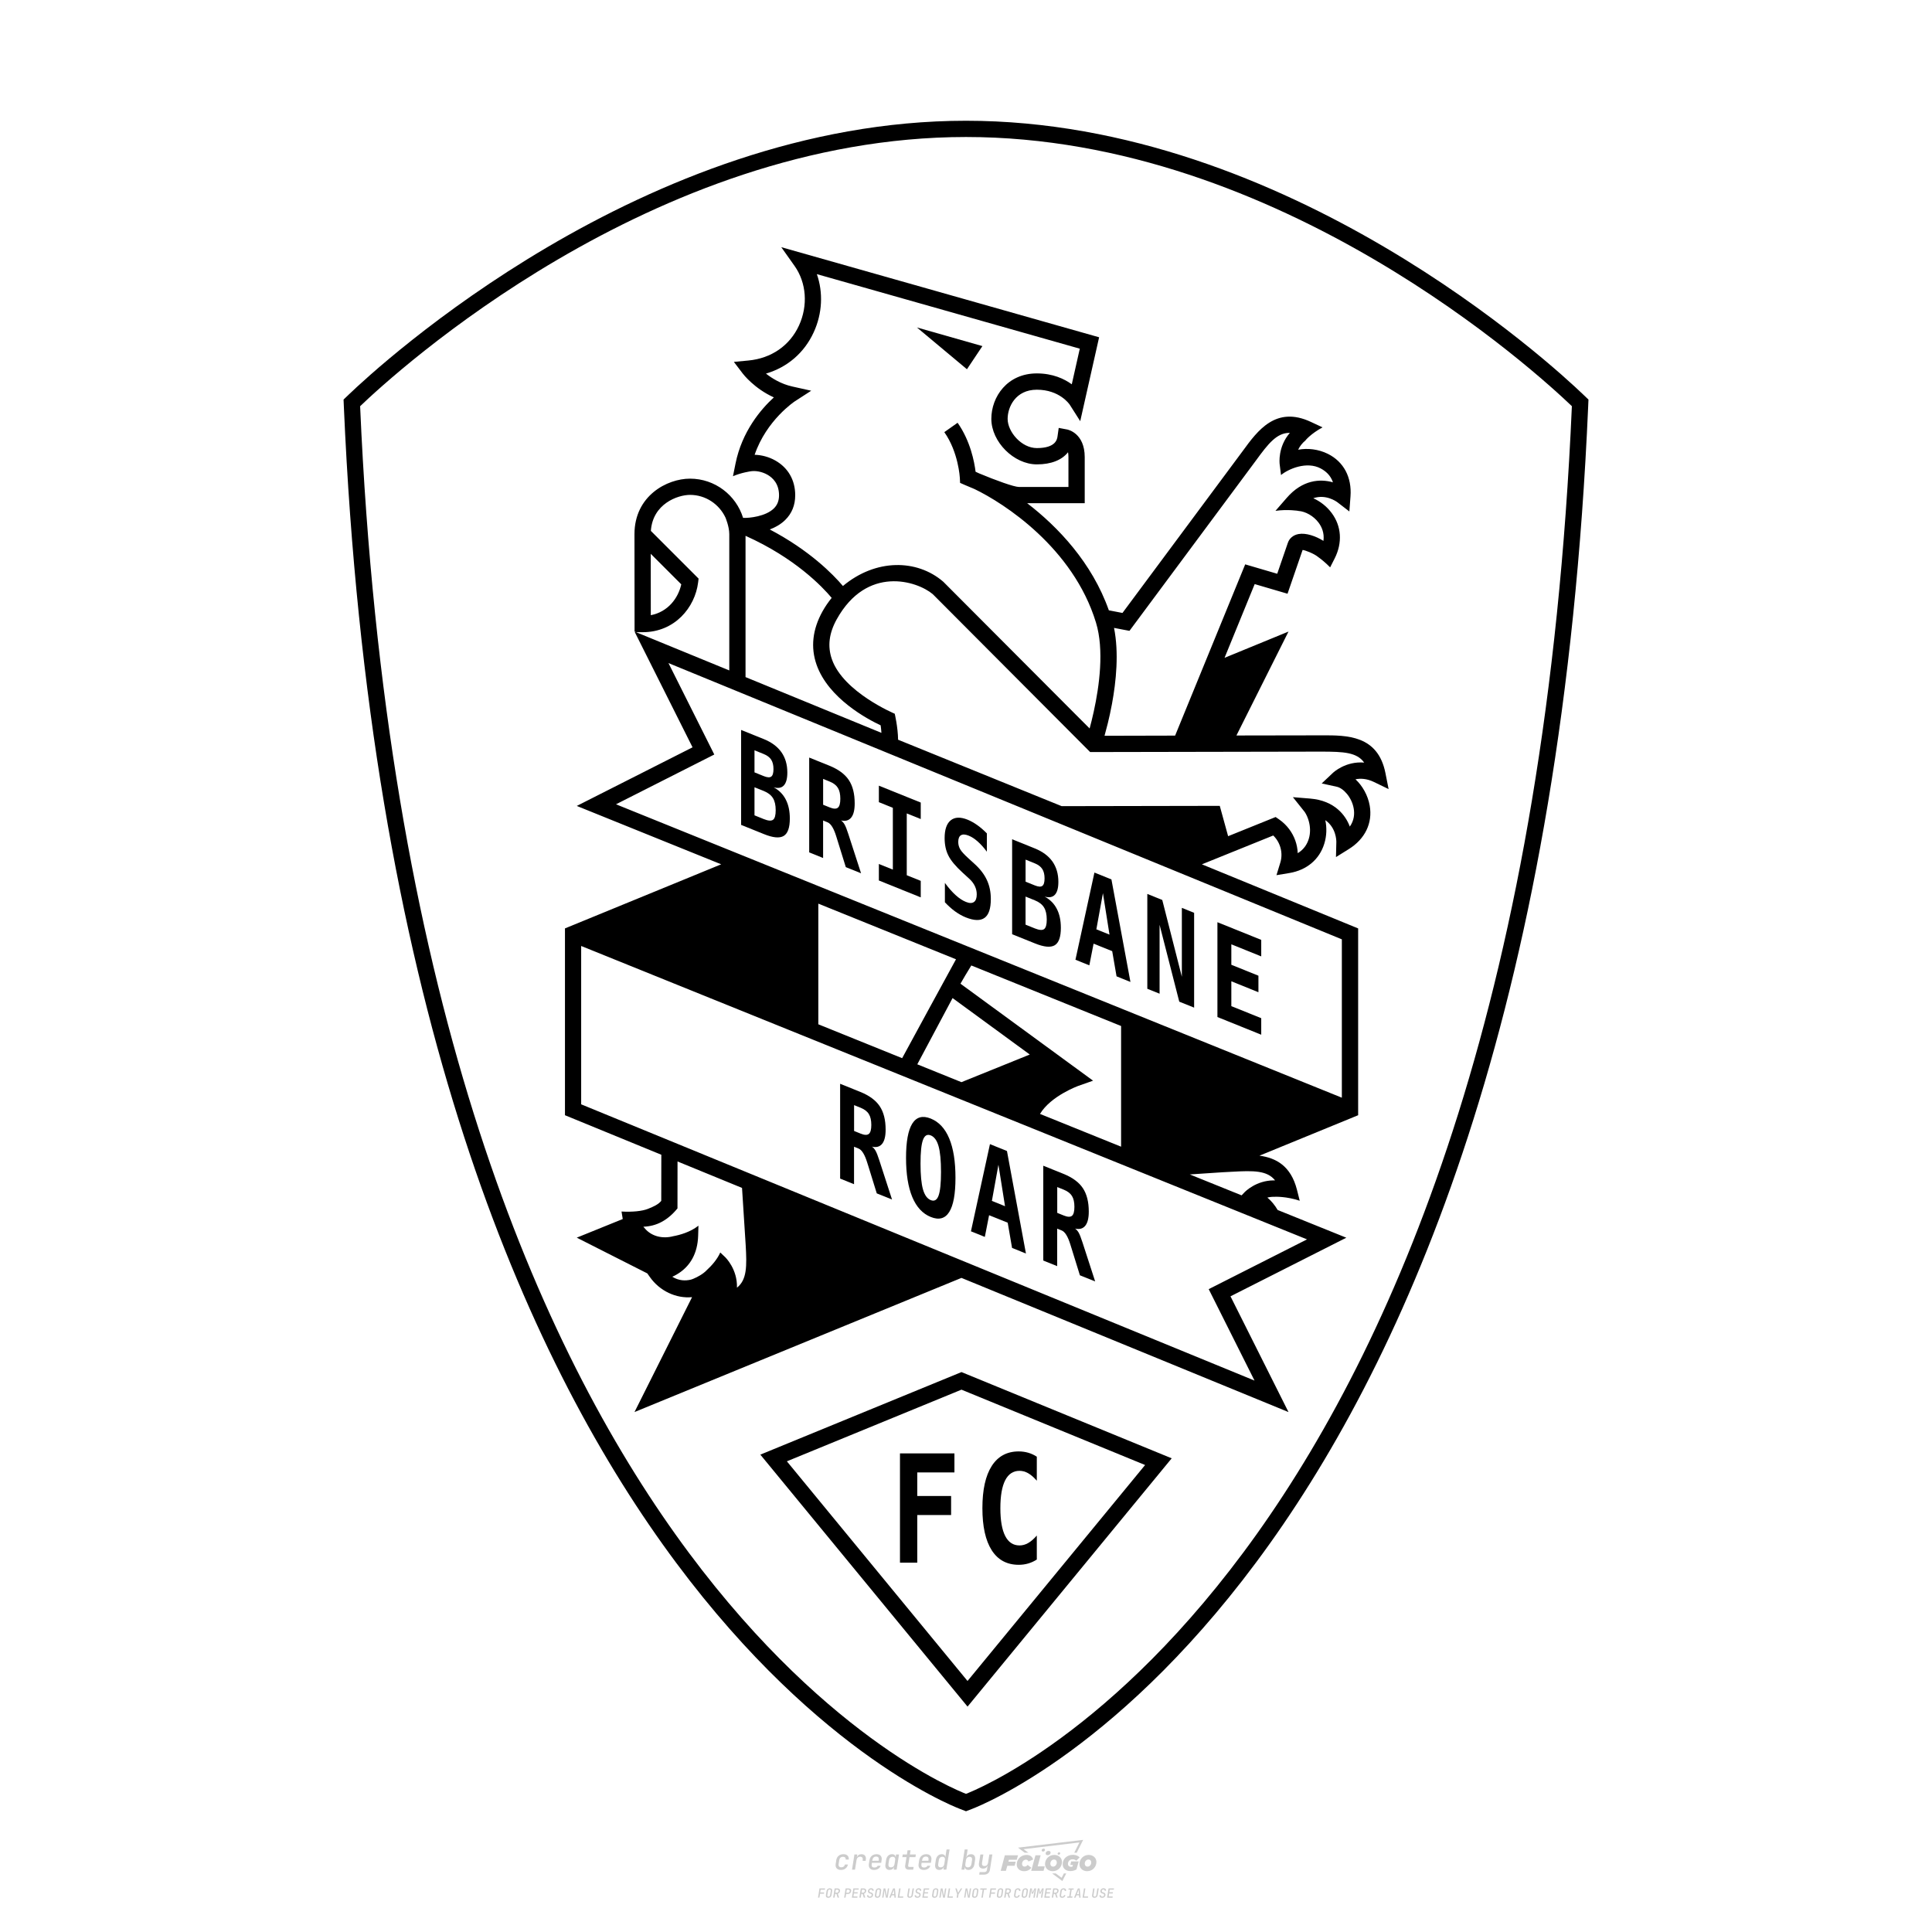 <?xml version="1.0" encoding="utf-8"?>
<!-- Created by @FCLOGO 2024-9-28 GMT+8 19:37:10 . https://fclogo.top/ -->
<!-- FOR PERSONAL USE ONLY NOT FOR COMMERCIAL USE -->
<!-- Created by @FCLOGO 2024-9-28 GMT+8 19:37:10 . https://fclogo.top/ -->
<!-- FOR PERSONAL USE ONLY NOT FOR COMMERCIAL USE -->
<svg version="1.1" xmlns="http://www.w3.org/2000/svg" xmlns:xlink="http://www.w3.org/1999/xlink" x="0px" y="0px"
	 viewBox="0 0 800 800" style="enable-background:new 0 0 800 800;" xml:space="preserve">
<path style="fill:#CCCCCC;" d="M348.22,774.3c-0.79,0-1.38-0.22-1.77-0.65c-0.39-0.44-0.53-1.03-0.41-1.79l0.25-1.65
	c0.12-0.75,0.45-1.35,0.98-1.78c0.53-0.44,1.19-0.65,1.98-0.65c0.76,0,1.33,0.2,1.72,0.6c0.39,0.4,0.55,0.94,0.47,1.62h-1.24
	c0.03-0.36-0.06-0.64-0.26-0.84c-0.2-0.2-0.5-0.3-0.89-0.3c-0.42,0-0.76,0.12-1.03,0.35c-0.27,0.23-0.43,0.56-0.5,0.99l-0.26,1.66
	c-0.07,0.44-0.01,0.77,0.19,1c0.19,0.23,0.5,0.35,0.92,0.35c0.39,0,0.72-0.1,0.98-0.3c0.26-0.2,0.44-0.48,0.52-0.85h1.24
	c-0.14,0.69-0.47,1.23-0.99,1.63C349.61,774.1,348.97,774.3,348.22,774.3z M352.8,774.19l1-6.29h1.19l-0.19,1.19
	c0.34-0.87,0.97-1.3,1.91-1.3c0.67,0,1.17,0.21,1.49,0.62c0.32,0.42,0.43,0.99,0.31,1.71l-0.07,0.42h-1.27l0.06-0.32
	c0.07-0.45,0.01-0.8-0.17-1.04c-0.18-0.24-0.48-0.36-0.88-0.36c-0.4,0-0.74,0.12-1.01,0.37c-0.27,0.24-0.43,0.59-0.5,1.03
	l-0.63,3.97H352.8z M361.91,774.3c-0.77,0-1.35-0.22-1.73-0.67c-0.38-0.45-0.51-1.04-0.4-1.77l0.25-1.65
	c0.08-0.49,0.26-0.92,0.52-1.28c0.26-0.37,0.6-0.65,1.01-0.85c0.41-0.2,0.87-0.3,1.38-0.3c0.77,0,1.35,0.22,1.73,0.67
	c0.39,0.45,0.52,1.04,0.39,1.77l-0.17,1.12h-3.85l-0.09,0.53c-0.15,0.95,0.22,1.43,1.11,1.43c0.72,0,1.17-0.25,1.37-0.74h1.22
	c-0.17,0.53-0.5,0.96-1.01,1.28C363.16,774.14,362.58,774.3,361.91,774.3z M361.23,770.22l-0.05,0.29l2.65-0.01l0.05-0.29
	c0.07-0.47,0.01-0.82-0.17-1.07c-0.18-0.25-0.49-0.37-0.92-0.37c-0.44,0-0.8,0.13-1.06,0.38
	C361.48,769.39,361.31,769.75,361.23,770.22z M368.33,774.3c-0.63,0-1.1-0.21-1.41-0.64c-0.31-0.42-0.4-1-0.27-1.73l0.27-1.77
	c0.11-0.73,0.39-1.31,0.84-1.74c0.44-0.43,0.98-0.64,1.61-0.64c0.47,0,0.83,0.12,1.09,0.35c0.26,0.24,0.39,0.56,0.38,0.96h0.02
	l0.17-1.2h1.24l-1,6.29h-1.22l0.19-1.2h-0.02c-0.12,0.41-0.35,0.73-0.69,0.97C369.2,774.18,368.8,774.3,368.33,774.3z
	 M368.93,773.23c0.39,0,0.72-0.12,0.98-0.36c0.26-0.24,0.43-0.57,0.5-1.01l0.25-1.65c0.07-0.43,0.01-0.76-0.18-1
	c-0.19-0.24-0.47-0.36-0.86-0.36c-0.4,0-0.72,0.12-0.98,0.35c-0.26,0.24-0.42,0.57-0.49,1.01l-0.25,1.65
	c-0.07,0.44-0.01,0.78,0.17,1.01C368.24,773.11,368.53,773.23,368.93,773.23z M376.35,774.19c-0.57,0-0.99-0.16-1.26-0.47
	c-0.27-0.31-0.36-0.75-0.27-1.32l0.54-3.39h-1.74l0.17-1.12h1.74l0.27-1.72h1.24l-0.27,1.72h2.47l-0.18,1.12h-2.46l-0.54,3.39
	c-0.08,0.44,0.1,0.66,0.53,0.66h1.72l-0.17,1.12H376.35z M382.5,774.3c-0.77,0-1.35-0.22-1.73-0.67c-0.38-0.45-0.52-1.04-0.4-1.77
	l0.25-1.65c0.08-0.49,0.26-0.92,0.52-1.28c0.26-0.37,0.6-0.65,1.01-0.85c0.41-0.2,0.87-0.3,1.38-0.3c0.77,0,1.35,0.22,1.73,0.67
	c0.39,0.45,0.52,1.04,0.39,1.77l-0.17,1.12h-3.85l-0.09,0.53c-0.15,0.95,0.22,1.43,1.11,1.43c0.72,0,1.17-0.25,1.37-0.74h1.22
	c-0.17,0.53-0.5,0.96-1.01,1.28C383.76,774.14,383.18,774.3,382.5,774.3z M381.83,770.22l-0.05,0.29l2.65-0.01l0.05-0.29
	c0.07-0.47,0.01-0.82-0.17-1.07c-0.18-0.25-0.49-0.37-0.92-0.37c-0.44,0-0.8,0.13-1.06,0.38
	C382.08,769.39,381.91,769.75,381.83,770.22z M388.92,774.3c-0.63,0-1.1-0.21-1.4-0.64c-0.3-0.42-0.39-1-0.28-1.73l0.27-1.77
	c0.11-0.73,0.39-1.31,0.84-1.74c0.44-0.43,0.98-0.64,1.61-0.64c0.47,0,0.83,0.12,1.09,0.35c0.26,0.24,0.39,0.56,0.38,0.96h0.02
	l0.21-1.47l0.3-1.8h1.24l-1.33,8.35h-1.22l0.19-1.2h-0.02c-0.12,0.41-0.35,0.73-0.69,0.97C389.8,774.18,389.4,774.3,388.92,774.3z
	 M389.53,773.23c0.39,0,0.72-0.12,0.98-0.36c0.26-0.24,0.43-0.57,0.5-1.01l0.25-1.65c0.08-0.43,0.02-0.76-0.17-1
	c-0.19-0.24-0.48-0.36-0.87-0.36c-0.4,0-0.72,0.12-0.98,0.35c-0.26,0.24-0.42,0.57-0.49,1.01l-0.25,1.65
	c-0.08,0.44-0.02,0.78,0.16,1.01C388.83,773.11,389.13,773.23,389.53,773.23z M401.02,774.3c-0.47,0-0.84-0.12-1.1-0.35
	c-0.26-0.23-0.39-0.56-0.38-0.97h-0.01l-0.19,1.2h-1.22l1.33-8.35h1.24l-0.29,1.8l-0.27,1.47h0.05c0.12-0.41,0.35-0.73,0.69-0.97
	c0.34-0.23,0.74-0.35,1.21-0.35c0.63,0,1.1,0.21,1.4,0.64c0.3,0.43,0.39,1.01,0.28,1.74l-0.27,1.77c-0.11,0.73-0.39,1.31-0.84,1.73
	C402.18,774.09,401.64,774.3,401.02,774.3z M400.77,773.23c0.4,0,0.72-0.12,0.98-0.35c0.26-0.23,0.42-0.57,0.5-1.01l0.25-1.65
	c0.07-0.43,0.01-0.77-0.17-1.01c-0.18-0.24-0.47-0.35-0.87-0.35c-0.39,0-0.72,0.12-0.98,0.36c-0.26,0.24-0.43,0.57-0.5,1l-0.25,1.65
	c-0.07,0.44-0.01,0.77,0.17,1.01C400.08,773.11,400.37,773.23,400.77,773.23z M405.47,776.25l0.17-1.06h1.93
	c0.64,0,1.01-0.3,1.1-0.9l0.1-0.67l0.21-1.19h-0.03c-0.12,0.42-0.35,0.74-0.68,0.97c-0.33,0.23-0.73,0.34-1.2,0.34
	c-0.63,0-1.09-0.2-1.4-0.6c-0.31-0.4-0.41-0.94-0.3-1.63l0.58-3.6h1.24l-0.56,3.48c-0.06,0.41,0,0.73,0.18,0.96
	c0.18,0.23,0.47,0.34,0.85,0.34c0.39,0,0.72-0.12,0.98-0.37c0.27-0.24,0.43-0.58,0.49-1.02l0.54-3.4h1.24l-1.01,6.41
	c-0.1,0.6-0.37,1.08-0.81,1.42c-0.44,0.35-1,0.52-1.67,0.52H405.47z M417.79,770.09h3.22l0.54-1.85h-5.47l-1.71,6.44h2.15l0.59-2.1
	h3.03l0.44-1.71h-3.03L417.79,770.09z M424.23,772.92c-0.59,0-1.02-0.39-1.02-1.12c0-0.88,0.63-1.76,1.61-1.76
	c0.49,0,0.88,0.24,1.02,0.78l1.95-0.83c-0.29-1.17-1.27-1.9-2.64-1.9c-2.78,0-4.15,2.15-4.15,3.9c0,1.76,1.27,2.83,3.07,2.83
	c1.37,0,2.34-0.59,2.98-1.42l-1.51-1.17C425.16,772.67,424.72,772.92,424.23,772.92z M430.91,768.23h-2.15l-1.76,6.44h5.12
	l0.49-1.85h-2.93L430.91,768.23z M439.75,771.01c0-1.66-1.32-2.93-3.22-2.93c-2.2,0-3.81,1.81-3.81,3.81c0,1.66,1.32,2.93,3.22,2.93
	C438.14,774.82,439.75,773.01,439.75,771.01z M434.92,771.7c0-0.83,0.59-1.71,1.51-1.71c0.78,0,1.17,0.54,1.17,1.22
	c0,0.83-0.59,1.71-1.51,1.71C435.31,772.92,434.92,772.38,434.92,771.7z M443.21,772.23h1.07l-0.2,0.68
	c-0.15,0.05-0.34,0.1-0.59,0.1c-0.68,0-1.27-0.39-1.27-1.22c0-1.02,0.73-1.9,1.95-1.9c0.59,0,1.12,0.24,1.51,0.59l1.37-1.37
	c-0.44-0.54-1.51-1.07-2.73-1.07c-2.59,0-4.29,1.76-4.29,3.86c0,2.05,1.61,2.88,3.22,2.88c0.93,0,1.85-0.29,2.49-0.68l0.93-3.32
	h-3.12L443.21,772.23z M450.78,768.08c-2.2,0-3.81,1.81-3.81,3.81c0,1.66,1.32,2.93,3.22,2.93c2.2,0,3.81-1.81,3.81-3.81
	C454,769.35,452.68,768.08,450.78,768.08z M450.34,772.92c-0.78,0-1.17-0.54-1.17-1.22c0-0.83,0.59-1.71,1.51-1.71
	c0.78,0,1.17,0.54,1.17,1.22C451.85,772.04,451.27,772.92,450.34,772.92z M437.94,767.5c-0.05,0.29,0.1,0.49,0.44,0.49
	s0.54-0.2,0.63-0.49c0.05-0.24-0.1-0.49-0.44-0.49C438.24,767.01,437.99,767.25,437.94,767.5z M432.13,765.5
	c-0.44,0-0.73,0.24-0.78,0.59c-0.05,0.34,0.1,0.59,0.54,0.59s0.73-0.24,0.78-0.59C432.77,765.74,432.57,765.5,432.13,765.5z
	 M433.01,767.3c-0.1,0.54,0.15,0.88,0.83,0.88c0.63,0,1.07-0.39,1.17-0.88s-0.15-0.88-0.83-0.88
	C433.5,766.43,433.11,766.82,433.01,767.3z M439.6,777.55l-2.44-1.81h-1.51l4.25,3.17l1.61-3.17h-0.98L439.6,777.55z M425.84,767.16
	l-2-1.46l23.13-2.78l-2.15,4.25h1.02l2.68-5.32l-26.99,3.22l2.78,2.1H425.84z M338.72,785.79l0.61-3.83h2.32l-0.08,0.52h-1.76
	l-0.18,1.14h1.63l-0.08,0.52h-1.62l-0.26,1.64H338.72z M342.97,785.84c-0.36,0-0.62-0.1-0.8-0.3c-0.17-0.2-0.23-0.47-0.18-0.82
	l0.27-1.7c0.06-0.34,0.2-0.61,0.44-0.82c0.24-0.2,0.54-0.3,0.89-0.3c0.36,0,0.62,0.1,0.8,0.3c0.17,0.2,0.24,0.47,0.18,0.81
	l-0.27,1.71c-0.06,0.34-0.2,0.62-0.44,0.82C343.63,785.74,343.33,785.84,342.97,785.84z M343.05,785.33c0.19,0,0.35-0.05,0.47-0.16
	c0.12-0.11,0.19-0.26,0.23-0.46l0.27-1.7c0.03-0.2,0.01-0.35-0.08-0.46c-0.08-0.11-0.22-0.16-0.41-0.16s-0.35,0.05-0.46,0.16
	c-0.12,0.1-0.19,0.26-0.22,0.46l-0.27,1.7c-0.03,0.2-0.01,0.35,0.08,0.46C342.72,785.28,342.86,785.33,343.05,785.33z M345,785.79
	l0.61-3.83h1.2c0.24,0,0.44,0.05,0.6,0.14c0.16,0.09,0.28,0.22,0.36,0.39c0.07,0.17,0.09,0.37,0.05,0.59
	c-0.04,0.26-0.14,0.48-0.3,0.67c-0.16,0.19-0.37,0.32-0.6,0.39l0.54,1.64h-0.62l-0.48-1.57h-0.54l-0.25,1.57H345z M345.89,783.71
	h0.64c0.19,0,0.35-0.06,0.48-0.17c0.13-0.11,0.21-0.26,0.24-0.45c0.03-0.19,0-0.35-0.09-0.46c-0.09-0.11-0.24-0.17-0.43-0.17h-0.64
	L345.89,783.71z M349.54,785.79l0.61-3.83h1.25c0.37,0,0.65,0.1,0.84,0.31c0.19,0.21,0.26,0.49,0.2,0.84
	c-0.04,0.23-0.12,0.44-0.25,0.61s-0.29,0.31-0.49,0.4c-0.2,0.09-0.42,0.14-0.66,0.14h-0.69l-0.24,1.52H349.54z M350.43,783.75h0.69
	c0.19,0,0.36-0.06,0.49-0.18c0.14-0.12,0.22-0.27,0.25-0.47c0.03-0.2,0-0.35-0.1-0.47c-0.1-0.12-0.25-0.18-0.44-0.18h-0.69
	L350.43,783.75z M352.75,785.79l0.61-3.83h2.25l-0.08,0.5h-1.7l-0.17,1.09h1.51l-0.08,0.5h-1.51l-0.19,1.24h1.69l-0.08,0.5H352.75z
	 M355.84,785.79l0.61-3.83h1.2c0.24,0,0.44,0.05,0.6,0.14c0.16,0.09,0.28,0.22,0.36,0.39c0.07,0.17,0.09,0.37,0.05,0.59
	c-0.04,0.26-0.14,0.48-0.3,0.67c-0.16,0.19-0.37,0.32-0.6,0.39l0.54,1.64h-0.62l-0.48-1.57h-0.54l-0.25,1.57H355.84z M356.74,783.71
	h0.64c0.19,0,0.35-0.06,0.48-0.17c0.13-0.11,0.21-0.26,0.24-0.45c0.03-0.19,0-0.35-0.09-0.46c-0.09-0.11-0.24-0.17-0.43-0.17h-0.64
	L356.74,783.71z M360.13,785.84c-0.39,0-0.67-0.1-0.87-0.29c-0.19-0.19-0.26-0.45-0.22-0.78h0.57c-0.03,0.17,0.01,0.31,0.12,0.41
	c0.11,0.1,0.27,0.15,0.48,0.15c0.2,0,0.37-0.05,0.5-0.15c0.13-0.1,0.21-0.23,0.24-0.4c0.02-0.15,0-0.28-0.06-0.39
	c-0.06-0.11-0.16-0.18-0.29-0.22l-0.46-0.14c-0.27-0.08-0.46-0.22-0.59-0.41c-0.13-0.19-0.17-0.42-0.13-0.68
	c0.04-0.21,0.11-0.39,0.23-0.55c0.12-0.16,0.27-0.28,0.46-0.37c0.19-0.09,0.4-0.13,0.64-0.13c0.35,0,0.62,0.1,0.8,0.29
	c0.18,0.19,0.25,0.44,0.2,0.76h-0.57c0.03-0.17,0-0.3-0.09-0.4c-0.09-0.1-0.23-0.14-0.42-0.14c-0.19,0-0.34,0.04-0.46,0.13
	c-0.12,0.09-0.19,0.21-0.21,0.38c-0.02,0.15-0.01,0.28,0.05,0.39c0.06,0.11,0.16,0.18,0.29,0.22l0.47,0.15
	c0.26,0.08,0.46,0.22,0.58,0.41c0.12,0.19,0.17,0.42,0.12,0.69c-0.04,0.22-0.12,0.41-0.24,0.57c-0.13,0.16-0.29,0.29-0.49,0.38
	C360.6,785.79,360.38,785.84,360.13,785.84z M363.27,785.84c-0.36,0-0.62-0.1-0.8-0.3c-0.17-0.2-0.23-0.47-0.18-0.82l0.27-1.7
	c0.06-0.34,0.2-0.61,0.44-0.82c0.24-0.2,0.54-0.3,0.89-0.3c0.36,0,0.62,0.1,0.8,0.3c0.17,0.2,0.24,0.47,0.18,0.81l-0.27,1.71
	c-0.06,0.34-0.2,0.62-0.44,0.82C363.92,785.74,363.62,785.84,363.27,785.84z M363.34,785.33c0.19,0,0.35-0.05,0.47-0.16
	c0.12-0.11,0.19-0.26,0.23-0.46l0.27-1.7c0.03-0.2,0.01-0.35-0.08-0.46c-0.08-0.11-0.22-0.16-0.41-0.16c-0.19,0-0.35,0.05-0.46,0.16
	c-0.12,0.1-0.19,0.26-0.22,0.46l-0.27,1.7c-0.03,0.2-0.01,0.35,0.08,0.46C363.02,785.28,363.15,785.33,363.34,785.33z
	 M365.28,785.79l0.61-3.83h0.71l0.62,3.19c0.01-0.1,0.02-0.22,0.03-0.36c0.01-0.14,0.03-0.29,0.04-0.44
	c0.02-0.15,0.04-0.29,0.06-0.41l0.31-1.98h0.52l-0.61,3.83h-0.71l-0.61-3.19c-0.01,0.09-0.02,0.21-0.03,0.34s-0.03,0.28-0.04,0.42
	c-0.02,0.15-0.04,0.28-0.06,0.41l-0.31,2.01H365.28z M368.23,785.79l1.59-3.83h0.75l0.37,3.83h-0.56l-0.07-0.97h-1.09l-0.39,0.97
	H368.23z M369.39,784.34h0.87l-0.09-1.1c-0.02-0.2-0.03-0.37-0.04-0.51c-0.01-0.14-0.01-0.24-0.01-0.3c-0.02,0.06-0.05,0.16-0.1,0.3
	c-0.05,0.14-0.11,0.31-0.19,0.5L369.39,784.34z M371.72,785.79l0.61-3.83h0.57l-0.52,3.31h1.67l-0.08,0.52H371.72z M376.68,785.84
	c-0.37,0-0.63-0.1-0.8-0.3c-0.17-0.2-0.22-0.48-0.17-0.82l0.44-2.76h0.57l-0.44,2.76c-0.03,0.2-0.01,0.35,0.07,0.46
	c0.08,0.11,0.21,0.17,0.41,0.17c0.19,0,0.35-0.06,0.46-0.17c0.12-0.11,0.19-0.27,0.22-0.46l0.44-2.76h0.57l-0.44,2.76
	c-0.06,0.35-0.2,0.62-0.43,0.82C377.35,785.74,377.05,785.84,376.68,785.84z M379.84,785.84c-0.39,0-0.67-0.1-0.87-0.29
	c-0.19-0.19-0.26-0.45-0.22-0.78h0.57c-0.03,0.17,0.01,0.31,0.12,0.41c0.11,0.1,0.27,0.15,0.48,0.15c0.2,0,0.37-0.05,0.5-0.15
	c0.13-0.1,0.21-0.23,0.24-0.4c0.02-0.15,0-0.28-0.06-0.39c-0.06-0.11-0.16-0.18-0.29-0.22l-0.46-0.14
	c-0.27-0.08-0.46-0.22-0.59-0.41c-0.13-0.19-0.17-0.42-0.13-0.68c0.04-0.21,0.11-0.39,0.23-0.55s0.27-0.28,0.46-0.37
	c0.19-0.09,0.4-0.13,0.64-0.13c0.35,0,0.62,0.1,0.8,0.29c0.18,0.19,0.25,0.44,0.2,0.76h-0.57c0.03-0.17,0-0.3-0.09-0.4
	c-0.09-0.1-0.23-0.14-0.42-0.14c-0.19,0-0.34,0.04-0.46,0.13c-0.12,0.09-0.19,0.21-0.21,0.38c-0.02,0.15-0.01,0.28,0.05,0.39
	c0.06,0.11,0.16,0.18,0.29,0.22l0.47,0.15c0.26,0.08,0.46,0.22,0.58,0.41c0.12,0.19,0.17,0.42,0.12,0.69
	c-0.04,0.22-0.12,0.41-0.24,0.57c-0.13,0.16-0.29,0.29-0.49,0.38C380.31,785.79,380.09,785.84,379.84,785.84z M381.91,785.79
	l0.61-3.83h2.25l-0.08,0.5h-1.7l-0.17,1.09h1.51l-0.08,0.5h-1.51l-0.19,1.24h1.69l-0.08,0.5H381.91z M386.94,785.84
	c-0.36,0-0.62-0.1-0.8-0.3c-0.17-0.2-0.23-0.47-0.18-0.82l0.27-1.7c0.06-0.34,0.2-0.61,0.44-0.82c0.24-0.2,0.54-0.3,0.89-0.3
	c0.36,0,0.62,0.1,0.8,0.3c0.17,0.2,0.24,0.47,0.18,0.81l-0.27,1.71c-0.06,0.34-0.2,0.62-0.44,0.82
	C387.6,785.74,387.3,785.84,386.94,785.84z M387.02,785.33c0.19,0,0.35-0.05,0.47-0.16c0.12-0.11,0.19-0.26,0.23-0.46l0.27-1.7
	c0.03-0.2,0.01-0.35-0.08-0.46c-0.08-0.11-0.22-0.16-0.41-0.16c-0.19,0-0.35,0.05-0.46,0.16c-0.12,0.1-0.19,0.26-0.22,0.46
	l-0.27,1.7c-0.03,0.2-0.01,0.35,0.08,0.46C386.7,785.28,386.83,785.33,387.02,785.33z M388.95,785.79l0.61-3.83h0.71l0.62,3.19
	c0.01-0.1,0.02-0.22,0.03-0.36c0.01-0.14,0.03-0.29,0.04-0.44c0.02-0.15,0.04-0.29,0.06-0.41l0.31-1.98h0.52l-0.61,3.83h-0.71
	l-0.61-3.19c-0.01,0.09-0.02,0.21-0.03,0.34c-0.01,0.13-0.03,0.28-0.04,0.42c-0.02,0.15-0.04,0.28-0.06,0.41l-0.31,2.01H388.95z
	 M392.25,785.79l0.61-3.83h0.57l-0.52,3.31h1.67l-0.08,0.52H392.25z M396.12,785.79l0.22-1.41l-0.75-2.42h0.58l0.45,1.45
	c0.03,0.09,0.05,0.18,0.07,0.27c0.02,0.08,0.03,0.15,0.03,0.19c0.02-0.04,0.05-0.1,0.09-0.19c0.04-0.08,0.09-0.17,0.14-0.27
	l0.9-1.45h0.6l-1.53,2.42l-0.22,1.41H396.12z M399.22,785.79l0.61-3.83h0.71l0.62,3.19c0.01-0.1,0.02-0.22,0.03-0.36
	c0.01-0.14,0.03-0.29,0.04-0.44c0.02-0.15,0.04-0.29,0.06-0.41l0.31-1.98h0.52l-0.61,3.83h-0.71l-0.61-3.19
	c-0.01,0.09-0.02,0.21-0.03,0.34c-0.01,0.13-0.03,0.28-0.04,0.42c-0.02,0.15-0.04,0.28-0.06,0.41l-0.31,2.01H399.22z M403.51,785.84
	c-0.36,0-0.62-0.1-0.8-0.3c-0.18-0.2-0.23-0.47-0.18-0.82l0.27-1.7c0.06-0.34,0.2-0.61,0.44-0.82c0.24-0.2,0.54-0.3,0.89-0.3
	c0.36,0,0.62,0.1,0.8,0.3c0.17,0.2,0.24,0.47,0.18,0.81l-0.27,1.71c-0.06,0.34-0.2,0.62-0.44,0.82
	C404.16,785.74,403.86,785.84,403.51,785.84z M403.58,785.33c0.19,0,0.35-0.05,0.47-0.16c0.12-0.11,0.19-0.26,0.23-0.46l0.27-1.7
	c0.03-0.2,0.01-0.35-0.08-0.46c-0.08-0.11-0.22-0.16-0.41-0.16c-0.19,0-0.35,0.05-0.46,0.16c-0.12,0.1-0.19,0.26-0.22,0.46
	l-0.27,1.7c-0.03,0.2-0.01,0.35,0.08,0.46C403.26,785.28,403.4,785.33,403.58,785.33z M406.38,785.79l0.52-3.31h-1.02l0.08-0.52
	h2.62l-0.08,0.52h-1.03l-0.52,3.31H406.38z M409.52,785.79l0.61-3.83h2.32l-0.08,0.52h-1.76l-0.18,1.14h1.63l-0.08,0.52h-1.62
	l-0.26,1.64H409.52z M413.77,785.84c-0.36,0-0.62-0.1-0.8-0.3c-0.18-0.2-0.23-0.47-0.18-0.82l0.27-1.7c0.06-0.34,0.2-0.61,0.44-0.82
	c0.24-0.2,0.54-0.3,0.89-0.3c0.36,0,0.62,0.1,0.8,0.3c0.17,0.2,0.24,0.47,0.18,0.81l-0.27,1.71c-0.06,0.34-0.2,0.62-0.44,0.82
	C414.42,785.74,414.13,785.84,413.77,785.84z M413.85,785.33c0.19,0,0.35-0.05,0.47-0.16c0.12-0.11,0.19-0.26,0.23-0.46l0.27-1.7
	c0.03-0.2,0.01-0.35-0.08-0.46c-0.08-0.11-0.22-0.16-0.41-0.16c-0.19,0-0.35,0.05-0.46,0.16c-0.12,0.1-0.19,0.26-0.22,0.46
	l-0.27,1.7c-0.03,0.2-0.01,0.35,0.08,0.46C413.52,785.28,413.66,785.33,413.85,785.33z M415.8,785.79l0.61-3.83h1.2
	c0.24,0,0.44,0.05,0.6,0.14c0.16,0.09,0.28,0.22,0.36,0.39c0.07,0.17,0.09,0.37,0.05,0.59c-0.04,0.26-0.14,0.48-0.3,0.67
	c-0.16,0.19-0.37,0.32-0.6,0.39l0.54,1.64h-0.62l-0.48-1.57h-0.54l-0.25,1.57H415.8z M416.69,783.71h0.64
	c0.19,0,0.35-0.06,0.48-0.17c0.13-0.11,0.21-0.26,0.24-0.45c0.03-0.19,0-0.35-0.09-0.46c-0.09-0.11-0.24-0.17-0.43-0.17h-0.64
	L416.69,783.71z M420.91,785.84c-0.36,0-0.63-0.1-0.81-0.3c-0.18-0.2-0.24-0.47-0.19-0.82l0.27-1.7c0.06-0.35,0.21-0.62,0.45-0.82
	s0.55-0.3,0.91-0.3c0.36,0,0.63,0.1,0.81,0.3c0.18,0.2,0.24,0.47,0.19,0.82h-0.57c0.03-0.2,0-0.35-0.09-0.46
	c-0.09-0.11-0.23-0.16-0.42-0.16c-0.19,0-0.35,0.05-0.48,0.16c-0.12,0.1-0.2,0.26-0.23,0.45l-0.27,1.71c-0.03,0.2,0,0.35,0.09,0.46
	c0.09,0.11,0.23,0.16,0.42,0.16c0.19,0,0.35-0.05,0.47-0.16c0.12-0.11,0.2-0.26,0.23-0.46h0.57c-0.03,0.23-0.11,0.43-0.24,0.59
	c-0.12,0.17-0.28,0.3-0.47,0.39C421.36,785.79,421.14,785.84,420.91,785.84z M424.03,785.84c-0.36,0-0.62-0.1-0.8-0.3
	c-0.18-0.2-0.23-0.47-0.18-0.82l0.27-1.7c0.06-0.34,0.2-0.61,0.44-0.82c0.24-0.2,0.54-0.3,0.89-0.3c0.36,0,0.62,0.1,0.8,0.3
	c0.17,0.2,0.24,0.47,0.18,0.81l-0.27,1.71c-0.06,0.34-0.2,0.62-0.44,0.82C424.69,785.74,424.39,785.84,424.03,785.84z
	 M424.11,785.33c0.19,0,0.35-0.05,0.47-0.16c0.12-0.11,0.19-0.26,0.23-0.46l0.27-1.7c0.03-0.2,0.01-0.35-0.08-0.46
	c-0.08-0.11-0.22-0.16-0.41-0.16c-0.19,0-0.35,0.05-0.46,0.16c-0.12,0.1-0.19,0.26-0.22,0.46l-0.27,1.7
	c-0.03,0.2-0.01,0.35,0.08,0.46C423.79,785.28,423.92,785.33,424.11,785.33z M425.97,785.79l0.61-3.83h0.69l0.18,1.23
	c0.02,0.12,0.04,0.23,0.05,0.33c0.01,0.1,0.02,0.18,0.03,0.24c0.02-0.06,0.05-0.14,0.09-0.24c0.04-0.11,0.09-0.22,0.15-0.34
	l0.57-1.22h0.71l-0.61,3.83h-0.54l0.2-1.29c0.02-0.17,0.06-0.35,0.1-0.55c0.04-0.2,0.09-0.4,0.14-0.61c0.05-0.2,0.1-0.4,0.14-0.59
	c0.05-0.19,0.09-0.35,0.13-0.49l-0.86,1.86h-0.55l-0.28-1.86c0,0.14-0.01,0.29-0.02,0.47c-0.01,0.18-0.02,0.37-0.04,0.57
	c-0.02,0.2-0.04,0.41-0.06,0.61c-0.02,0.2-0.05,0.4-0.08,0.57l-0.2,1.29H425.97z M429.11,785.79l0.61-3.83h0.69l0.18,1.23
	c0.02,0.12,0.04,0.23,0.05,0.33c0.01,0.1,0.02,0.18,0.03,0.24c0.02-0.06,0.05-0.14,0.09-0.24c0.04-0.11,0.09-0.22,0.15-0.34
	l0.57-1.22h0.71l-0.61,3.83h-0.54l0.2-1.29c0.02-0.17,0.06-0.35,0.1-0.55c0.04-0.2,0.09-0.4,0.14-0.61c0.05-0.2,0.1-0.4,0.14-0.59
	c0.05-0.19,0.09-0.35,0.13-0.49l-0.86,1.86h-0.55l-0.28-1.86c0,0.14-0.01,0.29-0.02,0.47c-0.01,0.18-0.02,0.37-0.04,0.57
	c-0.02,0.2-0.04,0.41-0.06,0.61c-0.02,0.2-0.05,0.4-0.08,0.57l-0.2,1.29H429.11z M432.41,785.79l0.61-3.83h2.25l-0.08,0.5h-1.7
	l-0.17,1.09h1.51l-0.08,0.5h-1.51l-0.19,1.24h1.69l-0.08,0.5H432.41z M435.51,785.79l0.61-3.83h1.2c0.24,0,0.44,0.05,0.6,0.14
	c0.16,0.09,0.28,0.22,0.36,0.39c0.07,0.17,0.09,0.37,0.05,0.59c-0.04,0.26-0.14,0.48-0.3,0.67c-0.16,0.19-0.37,0.32-0.6,0.39
	l0.54,1.64h-0.62l-0.48-1.57h-0.54l-0.25,1.57H435.51z M436.4,783.71h0.64c0.19,0,0.35-0.06,0.48-0.17
	c0.13-0.11,0.21-0.26,0.24-0.45c0.03-0.19,0-0.35-0.09-0.46c-0.09-0.11-0.24-0.17-0.43-0.17h-0.64L436.4,783.71z M439.8,785.84
	c-0.36,0-0.63-0.1-0.81-0.3c-0.18-0.2-0.24-0.47-0.19-0.82l0.27-1.7c0.06-0.35,0.21-0.62,0.45-0.82s0.55-0.3,0.91-0.3
	c0.36,0,0.63,0.1,0.81,0.3c0.18,0.2,0.24,0.47,0.19,0.82h-0.57c0.03-0.2,0-0.35-0.09-0.46c-0.09-0.11-0.23-0.16-0.42-0.16
	c-0.19,0-0.35,0.05-0.47,0.16c-0.12,0.1-0.2,0.26-0.23,0.45l-0.27,1.71c-0.03,0.2,0,0.35,0.09,0.46c0.09,0.11,0.23,0.16,0.42,0.16
	s0.35-0.05,0.47-0.16c0.12-0.11,0.2-0.26,0.23-0.46h0.57c-0.03,0.23-0.11,0.43-0.24,0.59c-0.12,0.17-0.28,0.3-0.47,0.39
	C440.25,785.79,440.04,785.84,439.8,785.84z M441.88,785.79l0.08-0.5h0.78l0.45-2.82h-0.78l0.08-0.5h2.13l-0.08,0.5h-0.78
	l-0.45,2.82h0.78l-0.08,0.5H441.88z M444.74,785.79l1.59-3.83h0.75l0.37,3.83h-0.56l-0.07-0.97h-1.09l-0.39,0.97H444.74z
	 M445.9,784.34h0.87l-0.09-1.1c-0.02-0.2-0.03-0.37-0.04-0.51c-0.01-0.14-0.01-0.24-0.01-0.3c-0.02,0.06-0.05,0.16-0.1,0.3
	c-0.05,0.14-0.11,0.31-0.19,0.5L445.9,784.34z M448.24,785.79l0.61-3.83h0.57l-0.52,3.31h1.67l-0.08,0.52H448.24z M453.19,785.84
	c-0.37,0-0.63-0.1-0.8-0.3c-0.17-0.2-0.22-0.48-0.17-0.82l0.44-2.76h0.57l-0.44,2.76c-0.03,0.2-0.01,0.35,0.07,0.46
	c0.08,0.11,0.21,0.17,0.41,0.17c0.19,0,0.35-0.06,0.46-0.17c0.12-0.11,0.19-0.27,0.22-0.46l0.44-2.76h0.57l-0.44,2.76
	c-0.06,0.35-0.2,0.62-0.43,0.82C453.86,785.74,453.56,785.84,453.19,785.84z M456.36,785.84c-0.39,0-0.67-0.1-0.87-0.29
	c-0.19-0.19-0.26-0.45-0.22-0.78h0.57c-0.03,0.17,0.01,0.31,0.12,0.41c0.11,0.1,0.27,0.15,0.48,0.15c0.2,0,0.37-0.05,0.5-0.15
	s0.21-0.23,0.24-0.4c0.02-0.15,0-0.28-0.06-0.39c-0.06-0.11-0.16-0.18-0.29-0.22l-0.46-0.14c-0.27-0.08-0.46-0.22-0.59-0.41
	c-0.13-0.19-0.17-0.42-0.13-0.68c0.04-0.21,0.11-0.39,0.23-0.55c0.12-0.16,0.27-0.28,0.46-0.37c0.19-0.09,0.4-0.13,0.64-0.13
	c0.35,0,0.62,0.1,0.8,0.29c0.18,0.19,0.25,0.44,0.2,0.76h-0.57c0.03-0.17,0-0.3-0.09-0.4c-0.09-0.1-0.23-0.14-0.42-0.14
	c-0.19,0-0.34,0.04-0.46,0.13c-0.12,0.09-0.19,0.21-0.21,0.38c-0.02,0.15-0.01,0.28,0.05,0.39c0.06,0.11,0.16,0.18,0.29,0.22
	l0.47,0.15c0.26,0.08,0.46,0.22,0.58,0.41c0.12,0.19,0.17,0.42,0.12,0.69c-0.04,0.22-0.12,0.41-0.24,0.57
	c-0.13,0.16-0.29,0.29-0.49,0.38C456.82,785.79,456.6,785.84,456.36,785.84z M458.42,785.79l0.61-3.83h2.25l-0.08,0.5h-1.7
	l-0.17,1.09h1.51l-0.08,0.5h-1.51l-0.19,1.24h1.69l-0.08,0.5H458.42z"/>
<g>
	<path d="M655.54,163.34C643.45,151.74,533.5,50,400,50S156.55,151.74,144.46,163.34l-2.2,2.11l0.13,3.04
		c21.16,485.25,245.64,576.91,255.19,580.58L400,750l2.42-0.93c9.54-3.67,234.03-95.33,255.2-580.58l0.13-3.04L655.54,163.34z
		 M400,742.79c-7.48-2.87-229.85-92.3-250.88-574.59C163.09,154.81,269.82,56.73,400,56.73s236.91,98.07,250.88,111.46
		C629.85,650.49,407.47,739.92,400,742.79z"/>
	<path d="M314.84,602.33l85.8,104.34l84.53-102.81l-87.04-35.71L314.84,602.33z M474.16,606.63l-73.53,89.43l-74.8-90.96
		l72.29-29.67L474.16,606.63z"/>
	<polygon points="379.82,647.07 379.82,627.34 393.83,627.34 393.83,619.46 379.82,619.46 379.82,609.7 395.21,609.7 395.21,601.82 
		372.66,601.82 372.66,647.07 	"/>
	<path d="M421.83,647.95c1.37,0,2.69-0.18,3.92-0.54c1.25-0.37,2.44-0.91,3.57-1.64v-9.94c-1.23,1.42-2.42,2.45-3.58,3.11
		c-1.15,0.66-2.34,0.99-3.58,0.99c-2.61,0-4.59-1.3-5.92-3.9c-1.34-2.6-2.01-6.44-2.01-11.53c0-5.11,0.67-8.97,2.01-11.57
		c1.33-2.58,3.31-3.89,5.92-3.89c1.23,0,2.42,0.33,3.58,0.99c1.16,0.66,2.35,1.69,3.58,3.1v-9.94c-1.1-0.73-2.28-1.27-3.54-1.64
		c-1.26-0.36-2.58-0.55-3.95-0.55c-4.88,0-8.61,2.02-11.18,6.04c-2.57,4.02-3.86,9.84-3.86,17.46c0,7.6,1.29,13.4,3.86,17.43
		C413.22,645.94,416.95,647.95,421.83,647.95z"/>
	<path d="M324.51,346.14c1.69-1.02,2.54-3.42,2.54-7.21c0-3.08-0.56-5.72-1.69-7.88c-1.12-2.18-2.8-3.86-5.02-5.05
		c1.86,0.53,3.27,0.26,4.23-0.77c0.96-1.03,1.45-2.81,1.45-5.34c0-3.29-0.82-6.1-2.45-8.42c-1.63-2.31-4.07-4.12-7.3-5.43
		l-9.39-3.78v39.31l9.39,3.79C320.07,346.91,322.81,347.16,324.51,346.14z M312.42,310.68l3.83,1.55c1.42,0.58,2.45,1.35,3.09,2.34
		c0.63,0.99,0.94,2.28,0.94,3.9c0,1.61-0.31,2.64-0.93,3.1c-0.61,0.45-1.65,0.38-3.1-0.2l-3.83-1.55V310.68z M312.42,325.99
		l3.83,1.54c1.77,0.72,3.03,1.69,3.8,2.93c0.77,1.24,1.15,2.92,1.15,5.04c0,2.09-0.36,3.4-1.1,3.95c-0.74,0.54-2.01,0.45-3.85-0.29
		l-3.83-1.55V325.99z"/>
	<path d="M340.84,339.76l1.83,0.74c1.39,0.56,2.6,2.53,3.63,5.91c0.17,0.55,0.3,1,0.41,1.32l3.52,11.33l6.32,2.55l-5.27-16.24
		c-0.61-1.9-1.12-3.21-1.55-3.96c-0.42-0.74-0.92-1.3-1.49-1.69c1.83,0.42,3.23,0.04,4.21-1.17c0.98-1.2,1.46-3.15,1.46-5.85
		c0-4.04-0.81-7.28-2.45-9.72c-1.63-2.45-4.32-4.42-8.07-5.94l-8.32-3.35v39.26l5.76,2.33V339.76z M340.84,322.53l2.72,1.1
		c1.58,0.64,2.71,1.5,3.39,2.61c0.68,1.09,1.01,2.6,1.01,4.51s-0.34,3.15-1.02,3.7c-0.69,0.56-1.81,0.52-3.38-0.12l-2.72-1.1V322.53
		z"/>
	<polygon points="381.26,364.75 375.47,362.41 375.47,336.82 381.26,339.15 381.26,332.32 363.92,325.33 363.92,332.16 
		369.71,334.5 369.71,360.08 363.92,357.76 363.92,364.59 381.26,371.58 	"/>
	<path d="M398.59,361.34l2.83,2.59c0.99,0.91,1.74,1.91,2.26,3c0.52,1.1,0.77,2.23,0.77,3.4c0,1.56-0.38,2.61-1.16,3.17
		c-0.79,0.55-1.88,0.55-3.3-0.03c-1.4-0.56-2.83-1.5-4.26-2.8c-1.44-1.29-2.93-2.99-4.47-5.08v8.02c1.37,1.46,2.77,2.72,4.21,3.77
		c1.45,1.04,2.9,1.86,4.34,2.45c3.5,1.42,6.13,1.5,7.87,0.24c1.74-1.25,2.6-3.86,2.6-7.83c0-2.91-0.55-5.54-1.66-7.9
		c-1.1-2.36-2.82-4.59-5.16-6.69l-2.48-2.26c-1.72-1.56-2.85-2.8-3.38-3.72c-0.54-0.93-0.81-1.93-0.81-3.03
		c0-1.39,0.37-2.33,1.11-2.78c0.74-0.45,1.81-0.4,3.2,0.16c1.25,0.5,2.5,1.31,3.77,2.45c1.28,1.13,2.53,2.53,3.77,4.2v-7.58
		c-1.31-1.34-2.64-2.48-3.97-3.43c-1.35-0.96-2.68-1.7-4.02-2.25c-2.96-1.18-5.27-1.1-6.96,0.25c-1.69,1.35-2.54,3.8-2.54,7.37
		c0,2.77,0.51,5.18,1.55,7.23C393.72,356.33,395.68,358.68,398.59,361.34z"/>
	<path d="M436.74,391.41c1.69-1.02,2.54-3.42,2.54-7.21c0-3.09-0.56-5.72-1.69-7.88c-1.12-2.18-2.8-3.85-5.03-5.06
		c1.86,0.53,3.27,0.27,4.24-0.76c0.96-1.03,1.45-2.81,1.45-5.34c0-3.3-0.83-6.1-2.45-8.42c-1.64-2.31-4.07-4.12-7.31-5.43
		l-9.39-3.79v39.32l9.39,3.78C432.29,392.17,435.05,392.42,436.74,391.41z M424.66,355.95l3.83,1.54c1.42,0.58,2.46,1.36,3.09,2.34
		c0.64,0.99,0.95,2.28,0.95,3.9s-0.31,2.64-0.93,3.1c-0.61,0.45-1.65,0.38-3.1-0.2l-3.83-1.55V355.95z M424.66,371.26l3.83,1.54
		c1.77,0.72,3.04,1.69,3.8,2.93c0.77,1.24,1.15,2.92,1.15,5.04c0,2.09-0.36,3.4-1.1,3.95c-0.72,0.54-2.01,0.45-3.85-0.29l-3.83-1.55
		V371.26z"/>
	<path d="M452.83,390.75l7.71,3.1l1.8,10.43l5.75,2.32l-7.87-42.45l-7.04-2.84l-7.86,36.1l5.75,2.31L452.83,390.75z M456.7,369.84
		l2.72,17.17l-5.44-2.2L456.7,369.84z"/>
	<polygon points="480.16,382.94 488.31,414.77 494.46,417.24 494.46,377.97 489.38,375.93 489.38,404.46 481.27,372.66 
		475.08,370.16 475.08,409.43 480.16,411.47 	"/>
	<polygon points="522.25,421.61 509.87,416.62 509.87,406.33 521.09,410.86 521.09,404.02 509.87,399.49 509.87,391.02 
		522.25,396.02 522.25,389.18 504.11,381.87 504.11,421.13 522.25,428.45 	"/>
	<path d="M353.66,474.84l1.83,0.74c1.39,0.56,2.6,2.53,3.63,5.91c0.17,0.55,0.31,1,0.42,1.32l3.51,11.34l6.32,2.54l-5.27-16.24
		c-0.61-1.9-1.12-3.21-1.55-3.95c-0.42-0.74-0.92-1.31-1.5-1.7c1.84,0.43,3.24,0.04,4.22-1.16c0.97-1.2,1.45-3.15,1.45-5.86
		c0-4.04-0.81-7.27-2.45-9.72c-1.63-2.45-4.32-4.43-8.07-5.94l-8.32-3.35v39.26l5.76,2.32V474.84z M353.66,457.61l2.72,1.09
		c1.58,0.64,2.72,1.51,3.39,2.61c0.69,1.1,1.02,2.61,1.02,4.52c0,1.91-0.34,3.14-1.03,3.7c-0.69,0.55-1.81,0.52-3.38-0.12l-2.72-1.1
		V457.61z"/>
	<path d="M385.4,503.92c3.38,1.37,5.94,0.68,7.66-2.07c1.72-2.74,2.58-7.46,2.58-14.16c0-6.72-0.86-12.13-2.58-16.27
		c-1.72-4.13-4.28-6.88-7.66-8.25c-3.37-1.35-5.91-0.66-7.64,2.08c-1.72,2.75-2.59,7.47-2.59,14.19c0,6.69,0.87,12.11,2.59,16.24
		C379.49,499.81,382.03,502.56,385.4,503.92z M382.18,472.02c0.68-1.84,1.74-2.47,3.22-1.88c1.48,0.6,2.57,2.09,3.24,4.48
		c0.67,2.39,1.01,5.94,1.01,10.65c0,4.71-0.34,7.97-1.01,9.81c-0.67,1.84-1.76,2.46-3.24,1.86c-1.47-0.59-2.54-2.07-3.22-4.46
		c-0.68-2.39-1.01-5.94-1.01-10.62C381.16,477.13,381.5,473.87,382.18,472.02z"/>
	<path d="M409.56,503.2l7.71,3.1l1.8,10.43l5.75,2.33l-7.86-42.45l-7.04-2.85l-7.87,36.1l5.75,2.32L409.56,503.2z M413.43,482.3
		l2.73,17.16l-5.44-2.19L413.43,482.3z"/>
	<path d="M437.77,508.76l1.84,0.74c1.39,0.56,2.6,2.53,3.63,5.91c0.17,0.56,0.3,1,0.41,1.32l3.51,11.34l6.32,2.54l-5.27-16.24
		c-0.61-1.89-1.13-3.21-1.55-3.95c-0.43-0.74-0.92-1.3-1.49-1.69c1.83,0.42,3.23,0.04,4.21-1.17c0.97-1.2,1.46-3.15,1.46-5.85
		c0-4.04-0.82-7.27-2.45-9.72c-1.63-2.45-4.32-4.43-8.07-5.94l-8.32-3.35v39.26l5.76,2.32V508.76z M437.77,491.53l2.71,1.09
		c1.59,0.64,2.72,1.51,3.4,2.61c0.68,1.1,1.01,2.6,1.01,4.51c0,1.91-0.34,3.14-1.01,3.7c-0.69,0.55-1.81,0.52-3.39-0.12l-2.71-1.1
		V491.53z"/>
	<polygon points="400.39,152.9 406.79,143.31 379.67,135.59 	"/>
	<path d="M429.34,161.37c9.38,0,13.46,5.97,13.62,6.21l4.34,6.82l7.82-34.74l-131.61-37.31l5.51,7.78
		c4.91,6.94,5.61,16.39,1.83,24.64c-3.81,8.32-11.45,13.61-20.94,14.51l-6.03,0.57l3.67,4.82c0.23,0.31,4.83,6.24,12.89,9.88
		c-5.31,4.85-13.21,14.05-15.89,27.46l-1.04,5.18c3.51-1.52,7.37-2.04,7.37-2.04c1.72-0.28,4.42,0.01,6.9,1.42
		c2.19,1.25,4.8,3.73,4.8,8.52c0,2.24-0.7,4.02-2.13,5.43c-3.39,3.34-10.23,4.03-12.51,3.92l-0.25-0.01
		c-2.89-9.39-11.65-16.23-21.97-16.23c-9.55,0-23,7.13-23,22.98l0.04,40.35l0.61,0.25h2.75c13.37,0,21.67-10.34,22.95-20.56
		l0.2-1.63l-19.76-19.76c0.77-11.23,11.11-14.91,16.21-14.91c6.48,0,12.05,3.85,14.66,9.34c0,0,1.6,3.75,1.6,6.91v56.44
		l-38.61-15.84h-0.5l23.9,47.68l-47.94,24.27l59.8,24.17l-64.69,26.54v77.36l39.9,16.37l-0.03,19.09c-1.21,1.47-3.07,2.34-5.48,3.3
		c-2.39,0.97-6.52,1.37-10.97,1.12l0.5,3.07c0.01,0.01,0.01,0.03,0.01,0.03l-19.05,7.72l29.22,14.8l1.02,1.45
		c4.12,5.89,10.98,9.02,17.51,8.38l-23.84,47.58l135.39-55.55l135.42,55.56l-24.02-47.93l47.96-24.27l-28.43-11.48
		c-1.16-1.99-2.6-3.75-4.26-5.14c0.95-0.24,2.02-0.36,3.22-0.32l-0.01-0.01c0,0,4.61-0.22,10.19,1.64l-1.15-4.56
		c-2.53-9.93-8.71-13.18-15.53-14.1l40.87-16.75v-77.35l-64.7-26.54l29.54-11.94c2.95,2.85,4.16,7.23,2.93,11.23l-1.59,5.2
		l5.37-0.89c7.16-1.2,12.43-5.62,14.43-12.15c0.99-3.2,1.1-6.61,0.42-9.74c4.45,3.1,4.58,8.3,4.57,9.06l-0.15,6.23l5.3-3.3
		c6.76-4.22,9.92-10.78,8.67-18c-0.74-4.23-2.96-8.18-5.89-10.91c2.05-0.42,4.65-0.33,7.63,1.11l6.08,2.94l-1.31-6.63
		c-3.12-15.7-15.97-15.66-26.27-15.62c-1.29,0.01-35.43,0.06-35.43,0.06l21.56-43.03l-26.48,10.87l12.48-30.53l13.6,3.99l6.24-18.12
		c0.94,0.04,4.72,1.48,6.39,2.88c1.36,0.97,3.15,2.42,5.01,4.32l1.88-3.7c3.27-6.48,2.83-13.35-1.25-18.82
		c-2-2.69-4.69-4.8-7.61-6.1c5.12-1.76,9.4,1.22,10,1.67l4.94,3.8l0.47-6.21c0.6-7.95-2.82-14.39-9.39-17.65
		c-3.85-1.91-8.35-2.45-12.28-1.7c0.61-1.31,1.6-2.69,3.12-3.93l-0.04-0.01c0,0,2.14-2.67,7.02-5.32l-4.84-2.26
		c-14.48-6.77-22.05,3.61-28.13,11.94c-0.76,1.04-49.88,67.17-49.88,67.17l-5.64-1.09c-6.97-19.75-21.1-34.58-33.83-44.36h23.84
		v-19.07c0-9.97-7.01-11.4-7.3-11.45l-3.47-0.65l-0.49,3.48c-0.17,1.2-0.69,4.87-8.56,4.87c-6.4,0-12.1-6.76-12.1-12.1
		C417.24,168.6,420.46,161.37,429.34,161.37z M282.1,241.96c-1.26,5.72-5.49,11.4-12.62,12.78l-0.02-25.42L282.1,241.96z
		 M308.7,221.87c20.47,9.16,31.82,21.08,35.68,25.7c-1.34,1.67-2.63,3.48-3.8,5.59c-4.15,7.47-4.97,14.9-2.46,22.08
		c4.91,13.99,21.16,22.59,26.53,25.1c0.12,0.77,0.24,1.83,0.33,3.12l-56.27-23.09V221.87z M285.98,529.89
		c-2.11,0.48-4.86,0.51-7.6-1.22c1.15-0.5,2.29-1.16,3.39-1.95c3.85-2.77,7.1-7.47,7.32-15.08l0.12-4.11
		c-3.38,2.66-7.65,3.85-10.54,4.38c-1.98,0.53-4.22,0.59-6.29,0.07c-1.8-0.46-3.91-1.47-5.56-3.54c-0.14-0.18-0.29-0.3-0.42-0.48
		c0.69-0.02,1.39-0.09,2.1-0.2c2.37-0.34,4.87-1.21,7.35-2.96c1.29-0.91,2.58-2.03,3.85-3.46l0.83-0.96l0.02-19.44l26.71,10.95
		l0.01,0.2c0,0,1.42,22.14,1.5,23.45c0.5,8.72,0.56,14.36-3.61,17.66c0.22-7.67-4.68-12.45-4.94-12.7l-1.97-1.87
		c-1.31,2.96-3.67,5.54-5.6,7.31c-1.41,1.53-3.81,2.85-5.44,3.52C286.71,529.67,286.28,529.82,285.98,529.89z M541.21,513.2
		l-40.71,20.61l18.97,37.86L240.65,457.28v-65.57L541.21,513.2z M446.59,449.61l6.03-2.12l-54.91-40.16
		c1.07-1.9,2.69-4.64,4.49-7.55l62.02,25.07v49.97l-33.58-13.57C435.16,453.75,446.45,449.66,446.59,449.61z M426.41,436.66
		l-28.3,11.44l-18.28-7.39l14.61-27.43L426.41,436.66z M373.56,438.17l-34.71-14.03v-49.96l57.01,23.04
		C395.34,398.06,373.56,438.17,373.56,438.17z M527.99,488.78c-0.15,0-0.32-0.01-0.48-0.01c-7.4,0-11.97,4.7-12.21,4.96l-1.18,1.24
		l-16.47-6.65l-4.99-2.01l11.84-0.79l1.88-0.12c1.31-0.05,2.64-0.13,3.95-0.21C519.04,484.7,524.69,484.63,527.99,488.78z
		 M555.63,388.96v65.57L255.07,333.04l40.7-20.61l-18.97-37.86L555.63,388.96z M547.43,311.23c8.77,0.04,14.37,0.22,17.45,4.54
		c-7.66-0.65-12.69,4.01-12.95,4.26l-4.64,4.38l6.23,1.36c2.74,0.59,6.21,4.35,7.02,8.99c0.37,2.12,0.25,4.88-1.61,7.51
		c-0.93-2.5-2.51-5.04-4.93-7.13c-2.68-2.31-6.39-4.05-11.51-4.47l-7.13-0.58l3.22,4.03l1.72,2.16c0.69,1.07,1.26,2.35,1.64,3.75
		c0.63,2.29,0.75,4.9-0.01,7.35c-0.61,1.98-1.89,4.31-4.57,5.9c-0.13-3.61-1.38-7.07-3.55-9.97c-1.13-1.5-2.5-2.85-4.11-3.97
		l-1.49-1.03l-19.67,7.94l-3.46-12.56c0,0-49.7,0.12-65.47,0.12l-67.73-27.51c-0.08-5.29-1.39-10.76-1.39-10.76
		s-21.25-8.9-26.01-22.53c-1.88-5.36-1.22-10.78,1.99-16.57c12.49-22.47,33.21-15.93,39.77-10.41l65.17,65.38
		C451.4,311.41,546.1,311.24,547.43,311.23z M458.72,299.49c0.58-2.36,1.17-5.05,1.72-7.98c1.75-9.45,2.91-21.23,0.86-31.51
		l6.39,1.22c0,0,51.65-69.54,52.43-70.61c5.09-6.99,8.59-11.37,13.83-11.37c0.04,0,0.09,0,0.15,0c-5.03,5.8-4.27,12.59-4.22,12.96
		l0.56,4.5c3.16-2.6,10.65-5.78,16.4-2.74c1.91,1.02,4.08,2.69,5.11,5.76c-5.4-1.54-12.66-1.01-19.09,6.38l-4.72,5.43
		c5.03-0.73,9.47,0.01,9.47,0.01l-0.01,0.02c2.95,0.19,6.32,2.07,8.4,4.86c1.29,1.73,2.45,4.27,2.01,7.55
		c-3.25-2.03-7.26-3.38-10.28-2.84c-2.2,0.39-3.83,1.75-4.47,3.68l-4.39,12.77l-13.26-3.89l-29.02,70.91l-29.23,0.07
		C457.76,303.23,458.23,301.47,458.72,299.49z M429.34,192.29c5.91,0,10.35-1.78,12.91-5.03c0.1,0.56,0.17,1.24,0.17,2.05v12.33
		h-20.49c-2.01,0-9.51-2.7-16.47-5.61c-0.51-0.24-1.05-0.5-1.49-0.69c-0.5-4.02-2.14-12.75-7.45-20.28l-5.5,3.88
		c5.85,8.27,6.42,18.81,6.43,18.92l0.1,2.09l1.91,0.84c0.92,0.4,2.37,1.02,4.07,1.72c12.12,5.81,40.84,24.3,50.29,55.28
		c3.45,11.31,1.38,26.34-0.91,36.8c-0.59,2.69-1.19,5.11-1.72,7.05l-4.5-4.5l-56.1-56.26c-10.93-9.43-28.02-9.56-41.55,1.77
		c-4.14-4.88-13.79-14.73-30.29-23.41c2.27-0.86,4.53-2.11,6.37-3.91c2.77-2.71,4.16-6.16,4.16-10.26c0-6.25-2.91-11.35-8.2-14.36
		c-2.66-1.52-5.74-2.33-8.6-2.39c4.89-14.36,16.54-22.08,16.67-22.16l6.76-4.37l-7.85-1.75c-4.58-1.03-8.29-3.29-10.89-5.34
		c8.85-2.6,15.88-8.61,19.78-17.13c3.58-7.79,3.95-16.46,1.29-24.06l108.88,30.87l-3.32,14.75c-3.14-2.28-7.9-4.51-14.48-4.51
		c-12.23,0-18.83,9.7-18.83,18.83C410.51,182.96,419.82,192.29,429.34,192.29z"/>
</g>
</svg>

